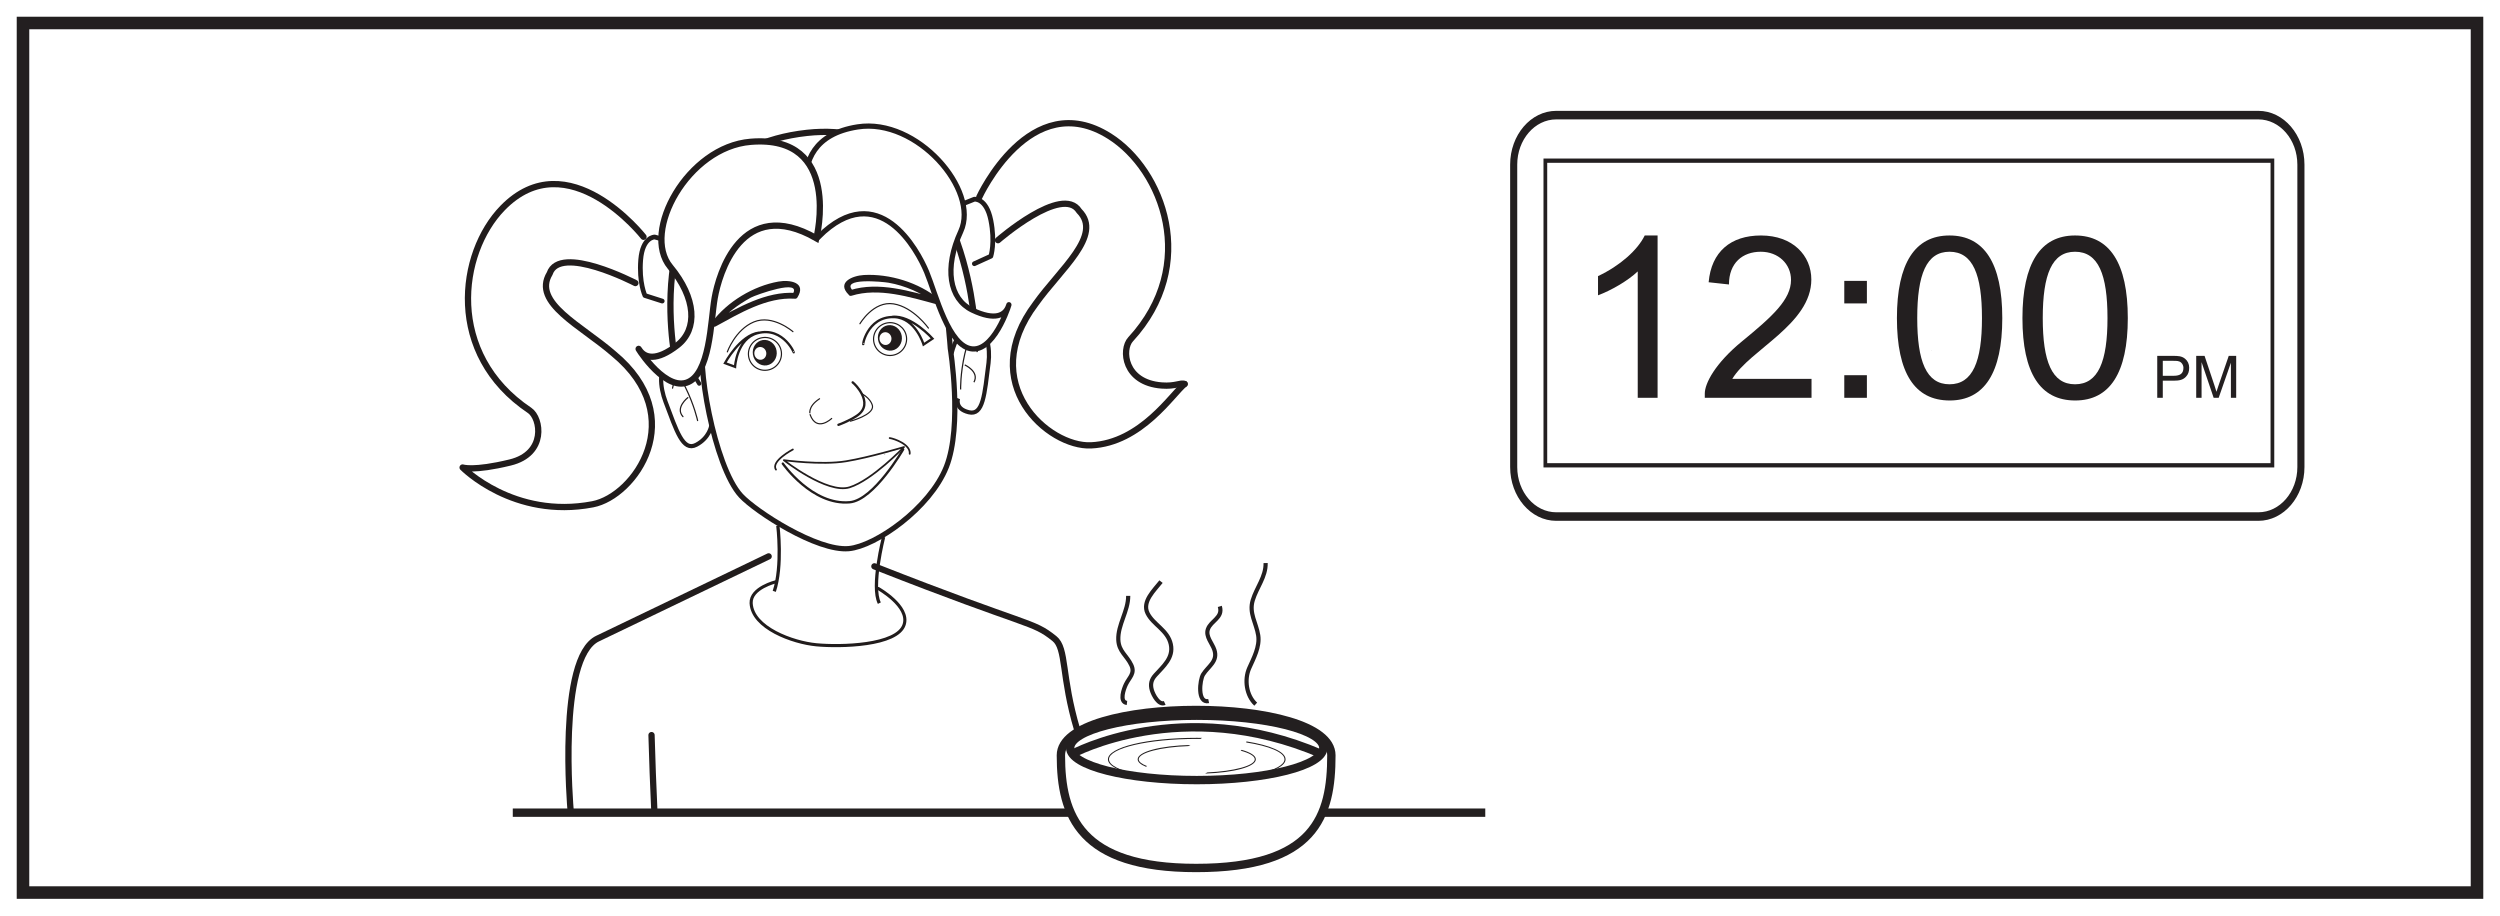 <?xml version="1.0" encoding="UTF-8"?>
<svg xmlns="http://www.w3.org/2000/svg" xmlns:xlink="http://www.w3.org/1999/xlink" width="598pt" height="219pt" viewBox="0 0 598 219" version="1.1">
<defs>
<g>
<symbol overflow="visible" id="glyph0-0">
<path style="stroke:none;" d="M 0.172 0 L 6.812 0 L 6.812 -9.312 L 0.172 -9.312 Z M 1.234 -8.656 L 5.75 -8.656 L 3.5 -5.25 Z M 0.844 -8.047 L 3.094 -4.656 C 3.094 -4.656 0.844 -1.266 0.844 -1.281 Z M 6.156 -8.047 L 6.156 -1.266 L 3.891 -4.656 Z M 5.75 -0.672 L 1.234 -0.672 L 3.5 -4.062 Z M 5.75 -0.672 "/>
</symbol>
<symbol overflow="visible" id="glyph0-1">
<path style="stroke:none;" d="M 2.406 0 L 2.406 -4.094 L 4.969 -4.094 C 6.297 -4.094 7.203 -4.25 7.938 -5.031 C 8.5 -5.609 8.719 -6.297 8.719 -7.203 C 8.719 -8.078 8.375 -8.812 7.734 -9.344 C 6.938 -10 6.031 -10.031 4.859 -10.031 L 1.078 -10.031 L 1.078 0 Z M 2.406 -8.844 L 4.969 -8.844 C 5.766 -8.844 6.328 -8.844 6.812 -8.406 C 7.172 -8.062 7.344 -7.594 7.344 -7.188 C 7.344 -5.797 6.562 -5.266 5 -5.266 L 2.406 -5.266 Z M 2.406 -8.844 "/>
</symbol>
<symbol overflow="visible" id="glyph0-2">
<path style="stroke:none;" d="M 2.344 0 L 2.344 -8.531 L 5.234 0 L 6.438 0 L 9.359 -8.391 L 9.359 0 L 10.625 0 L 10.625 -10.031 L 8.844 -10.031 L 6.438 -3.047 C 6.281 -2.625 6.109 -2.094 5.906 -1.438 C 5.75 -1.938 5.594 -2.438 5.438 -2.922 L 3.062 -10.031 L 1.062 -10.031 L 1.062 0 Z M 2.344 0 "/>
</symbol>
<symbol overflow="visible" id="glyph1-0">
<path style="stroke:none;" d="M 0.641 0 L 26.297 0 L 26.297 -35.906 L 0.641 -35.906 Z M 4.75 -33.375 L 22.188 -33.375 L 13.5 -20.25 Z M 3.234 -31.047 L 11.938 -17.984 C 11.938 -17.984 3.234 -4.859 3.234 -4.906 Z M 23.766 -31.047 L 23.766 -4.859 L 15.016 -17.984 Z M 22.188 -2.594 L 4.75 -2.594 L 13.5 -15.656 Z M 22.188 -2.594 "/>
</symbol>
<symbol overflow="visible" id="glyph1-1">
<path style="stroke:none;" d="M 20.25 -38.828 L 17.172 -38.828 C 15.5 -35.375 11.281 -31.594 6 -29.109 L 6 -24.516 C 9.078 -25.656 13.125 -27.969 15.5 -30.234 L 15.5 0 L 20.25 0 Z M 20.25 -38.828 "/>
</symbol>
<symbol overflow="visible" id="glyph1-2">
<path style="stroke:none;" d="M 8.094 -4.531 C 12.266 -11.5 27 -17.609 27 -28.297 C 27 -34.016 22.578 -38.828 14.953 -38.828 C 7.719 -38.828 3.078 -34.938 2.438 -27.641 L 7.297 -27.109 C 7.297 -32.234 10.531 -34.938 14.906 -34.938 C 19.109 -34.938 22.141 -32.016 22.141 -28.188 C 22.141 -23.484 17.656 -19.438 10.469 -13.547 C 3.938 -8.203 1.516 -3.406 1.516 -1.031 L 1.516 0 L 27.047 0 L 27.047 -4.531 Z M 8.094 -4.531 "/>
</symbol>
<symbol overflow="visible" id="glyph1-3">
<path style="stroke:none;" d="M 10.266 0 L 10.266 -5.406 L 4.859 -5.406 L 4.859 0 Z M 10.266 -22.578 L 10.266 -27.969 L 4.859 -27.969 L 4.859 -22.578 Z M 10.266 -22.578 "/>
</symbol>
<symbol overflow="visible" id="glyph1-4">
<path style="stroke:none;" d="M 2.438 -19.062 C 2.438 -5.891 6.703 0.641 15.062 0.641 C 23.328 0.641 27.641 -5.938 27.641 -19.062 C 27.641 -32.234 23.281 -38.828 15.016 -38.828 C 6.75 -38.828 2.438 -32.188 2.438 -19.062 Z M 7.297 -19.062 C 7.297 -29.531 9.5 -34.938 15.016 -34.938 C 20.625 -34.938 22.781 -29.438 22.781 -19.062 C 22.781 -8.688 20.578 -3.234 15.016 -3.234 C 9.453 -3.234 7.297 -8.75 7.297 -19.062 Z M 7.297 -19.062 "/>
</symbol>
</g>
</defs>
<g id="surface1">
<rect x="0" y="0" width="598" height="219" style="fill:rgb(100%,100%,100%);fill-opacity:1;stroke:none;"/>
<path style=" stroke:none;fill-rule:nonzero;fill:rgb(100%,100%,100%);fill-opacity:1;" d="M 5.5 5.5 L 592.5 5.5 L 592.5 213.5 L 5.5 213.5 Z M 5.5 5.5 "/>
<path style=" stroke:none;fill-rule:nonzero;fill:rgb(13.73%,12.16%,12.549%);fill-opacity:1;" d="M 594 4 L 4 4 L 4 215 L 594 215 Z M 591 212 L 7 212 L 7 7 L 591 7 Z M 591 212 "/>
<path style=" stroke:none;fill-rule:nonzero;fill:rgb(13.73%,12.16%,12.549%);fill-opacity:1;" d="M 462.055 83.934 C 462.113 83.934 462.121 83.867 462.062 83.867 C 462.008 83.867 461.996 83.934 462.055 83.934 "/>
<path style="fill:none;stroke-width:1.5;stroke-linecap:round;stroke-linejoin:round;stroke:rgb(13%,11.327%,11.311%);stroke-opacity:1;stroke-miterlimit:4;" d="M -0.001 0.001 C -33.504 -16.121 -33.258 -15.996 -40.915 -19.663 C -50.614 -24.296 -47.376 -60.738 -47.376 -60.738 " transform="matrix(1,0,0,-1,183.864,133.087)"/>
<path style="fill:none;stroke-width:1.5;stroke-linecap:round;stroke-linejoin:round;stroke:rgb(13%,11.327%,11.311%);stroke-opacity:1;stroke-miterlimit:4;" d="M -0.001 -0.001 C 37.624 -14.826 37.651 -12.939 43.062 -17.283 C 46.022 -19.662 44.675 -26.275 48.522 -39.126 " transform="matrix(1,0,0,-1,209.153,135.467)"/>
<path style="fill:none;stroke-width:1.5;stroke-linecap:round;stroke-linejoin:round;stroke:rgb(13%,11.327%,11.311%);stroke-opacity:1;stroke-miterlimit:4;" d="M 0.002 0.001 C 0.17 -6.078 0.396 -12.152 0.682 -18.218 " transform="matrix(1,0,0,-1,155.842,175.837)"/>
<path style="fill-rule:nonzero;fill:rgb(100%,100%,100%);fill-opacity:1;stroke-width:1.5;stroke-linecap:round;stroke-linejoin:round;stroke:rgb(13%,11.327%,11.311%);stroke-opacity:1;stroke-miterlimit:4;" d="M 0.001 0.001 C 0.001 0.001 -18.038 23.009 -33.725 6.86 C -44.194 -3.921 -47.35 -28.038 -27.245 -41.526 C -24.499 -43.362 -23.127 -51.874 -31.916 -53.991 C -40.694 -56.124 -43.268 -55.186 -43.268 -55.186 C -43.268 -55.186 -31.081 -67.608 -12.139 -63.979 C -2.084 -62.061 11.24 -43.112 -7.166 -27.948 C -14.823 -21.265 -26.666 -15.8 -22.444 -8.796 C -20.038 -1.647 -1.94 -11.065 -1.94 -11.065 " transform="matrix(1,0,0,-1,153.924,56.642)"/>
<path style=" stroke:none;fill-rule:nonzero;fill:rgb(13%,11.327%,11.311%);fill-opacity:1;" d="M 190.738 71.16 C 192.988 67.559 188.984 66.852 186.203 67.352 C 180.215 68.418 173.957 72.152 170.301 77.062 C 169.891 77.609 170.555 78.418 171.16 78.09 C 176.836 74.992 183.434 71.012 190.102 71.453 C 190.996 71.512 191.129 70.133 190.234 70.07 C 183.262 69.613 176.48 73.605 170.574 76.836 C 170.855 77.172 171.148 77.516 171.434 77.859 C 173.527 75.047 176.574 72.852 179.609 71.184 C 180.797 70.539 192.016 66.516 189.598 70.363 C 189.125 71.117 190.262 71.918 190.738 71.16 "/>
<path style=" stroke:none;fill-rule:nonzero;fill:rgb(13%,11.327%,11.311%);fill-opacity:1;" d="M 204.09 69.617 C 200.75 66.328 211.219 67.402 212.539 67.629 C 216.477 68.316 220.668 70.094 223.762 72.672 C 223.973 72.262 224.184 71.859 224.402 71.453 C 217.828 69.68 210.176 67.281 203.438 69.387 C 202.598 69.648 202.824 71.016 203.676 70.746 C 210.176 68.723 217.594 71.047 223.918 72.754 C 224.688 72.961 225.172 72.047 224.555 71.535 C 219.793 67.57 212.773 65.449 206.652 65.781 C 203.938 65.93 200 67.539 203.027 70.516 C 203.66 71.133 204.727 70.246 204.09 69.617 "/>
<path style="fill:none;stroke-width:1.25;stroke-linecap:butt;stroke-linejoin:miter;stroke:rgb(13%,11.327%,11.311%);stroke-opacity:1;stroke-miterlimit:4;" d="M -0.002 0.001 C -0.002 0.001 2.967 -18.374 -0.943 -28.3 C -4.861 -38.214 -17.904 -47.288 -24.291 -47.863 C -31.846 -48.55 -46.6 -38.98 -50.088 -35.195 C -56.521 -28.23 -61.014 -2.429 -58.826 2.434 C -55.396 10.059 -62.525 13.786 -56.482 22.903 C -51.639 30.212 -43.986 34.118 -39.299 30.907 C -31.221 25.387 -30.564 28.426 -24.123 32.962 C -16.654 38.227 -3.682 26.751 -2.201 18.52 C -0.721 10.297 -0.002 0.001 -0.002 0.001 Z M -0.002 0.001 " transform="matrix(1,0,0,-1,227.318,83.368)"/>
<path style="fill:none;stroke-width:0.79;stroke-linecap:butt;stroke-linejoin:miter;stroke:rgb(13%,11.327%,11.311%);stroke-opacity:1;stroke-miterlimit:4;" d="M -0.002 0.002 C -0.002 0.002 -3.037 -11.827 -1.018 -15.827 " transform="matrix(1,0,0,-1,211.357,128.447)"/>
<path style="fill:none;stroke-width:0.79;stroke-linecap:butt;stroke-linejoin:miter;stroke:rgb(13%,11.327%,11.311%);stroke-opacity:1;stroke-miterlimit:4;" d="M 0.002 0.001 C 0.002 0.001 1.169 -9.636 -0.854 -15.695 " transform="matrix(1,0,0,-1,186.061,125.754)"/>
<path style="fill:none;stroke-width:1;stroke-linecap:round;stroke-linejoin:round;stroke:rgb(13%,11.327%,11.311%);stroke-opacity:1;stroke-miterlimit:4;" d="M 0.002 -0.001 C 0.002 -0.001 -3.53 6.48 -6.756 5.319 C -9.995 4.183 -9.331 -0.946 -8.073 -4.278 C -5.397 -11.36 -3.901 -16.286 -0.721 -14.634 C 2.451 -12.981 2.877 -10.095 2.877 -10.095 " transform="matrix(1,0,0,-1,167.249,91.769)"/>
<path style="fill:none;stroke-width:0.296;stroke-linecap:round;stroke-linejoin:round;stroke:rgb(13%,11.327%,11.311%);stroke-opacity:1;stroke-miterlimit:4;" d="M 0.001 -0 C 0.001 -0 0.778 4.84 3.005 0.351 C 5.228 -4.125 5.993 -7.758 5.993 -7.758 " transform="matrix(1,0,0,-1,160.874,92.84)"/>
<path style="fill:none;stroke-width:0.296;stroke-linecap:round;stroke-linejoin:round;stroke:rgb(13%,11.327%,11.311%);stroke-opacity:1;stroke-miterlimit:4;" d="M -0 -0.001 C -0 -0.001 -3.102 -2.4 -1.161 -4.544 " transform="matrix(1,0,0,-1,164.524,95.116)"/>
<path style="fill:none;stroke-width:1;stroke-linecap:butt;stroke-linejoin:miter;stroke:rgb(13%,11.327%,11.311%);stroke-opacity:1;stroke-miterlimit:4;" d="M 0.001 -0.001 C 0.001 -0.001 1.692 7.093 5.11 6.726 C 8.521 6.37 9.294 1.261 8.853 -2.27 C 7.899 -9.786 7.587 -14.927 4.114 -14.067 C 0.638 -13.2 1.567 -10.759 1.567 -10.759 " transform="matrix(1,0,0,-1,227.605,84.542)"/>
<path style="fill:none;stroke-width:0.296;stroke-linecap:butt;stroke-linejoin:miter;stroke:rgb(13%,11.327%,11.311%);stroke-opacity:1;stroke-miterlimit:4;" d="M -0.001 -0.001 C -0.001 -0.001 -1.888 4.523 -3.005 -0.356 C -4.13 -5.231 -4.02 -8.95 -4.02 -8.95 " transform="matrix(1,0,0,-1,233.802,84.214)"/>
<path style="fill:none;stroke-width:0.296;stroke-linecap:butt;stroke-linejoin:miter;stroke:rgb(13%,11.327%,11.311%);stroke-opacity:1;stroke-miterlimit:4;" d="M -0.001 -0.002 C -0.001 -0.002 3.585 -1.615 2.194 -4.146 " transform="matrix(1,0,0,-1,230.77,87.283)"/>
<path style=" stroke:none;fill-rule:nonzero;fill:rgb(13%,11.327%,11.311%);fill-opacity:1;" d="M 211.543 108.719 C 211.594 108.707 211.652 108.703 211.711 108.695 C 211.75 108.695 211.75 108.617 211.703 108.621 C 211.652 108.629 211.594 108.641 211.535 108.641 C 211.492 108.645 211.492 108.719 211.543 108.719 "/>
<path style=" stroke:none;fill-rule:nonzero;fill:rgb(13%,11.327%,11.311%);fill-opacity:1;" d="M 182.105 86.043 C 181.32 86.164 180.574 85.586 180.453 84.746 C 180.316 83.918 180.848 83.141 181.629 83.016 C 182.418 82.898 183.156 83.469 183.285 84.309 C 183.41 85.145 182.891 85.922 182.105 86.043 M 182.457 81.336 C 180.891 81.578 179.832 83.125 180.094 84.805 C 180.348 86.48 181.832 87.633 183.398 87.395 C 184.969 87.148 186.031 85.594 185.762 83.926 C 185.508 82.25 184.027 81.09 182.457 81.336 "/>
<path style="fill:none;stroke-width:0.284;stroke-linecap:butt;stroke-linejoin:miter;stroke:rgb(13%,11.327%,11.311%);stroke-opacity:1;stroke-miterlimit:4;" d="M -0.001 -0.002 C 0.327 -2.142 -1.15 -4.154 -3.31 -4.486 C -5.462 -4.822 -7.478 -3.357 -7.814 -1.221 C -8.142 0.932 -6.669 2.94 -4.509 3.272 C -2.361 3.611 -0.341 2.143 -0.001 -0.002 Z M -0.001 -0.002 " transform="matrix(1,0,0,-1,186.884,84.041)"/>
<path style=" stroke:none;fill-rule:nonzero;fill:rgb(13%,11.327%,11.311%);fill-opacity:1;" d="M 212.035 82.504 C 211.25 82.629 210.508 82.047 210.383 81.211 C 210.254 80.383 210.777 79.602 211.559 79.477 C 212.348 79.355 213.086 79.934 213.223 80.77 C 213.344 81.605 212.812 82.383 212.035 82.504 M 212.391 77.801 C 210.82 78.039 209.758 79.594 210.023 81.27 C 210.285 82.938 211.762 84.09 213.332 83.852 C 214.898 83.605 215.961 82.055 215.703 80.387 C 215.441 78.711 213.961 77.555 212.391 77.801 "/>
<path style="fill:none;stroke-width:0.284;stroke-linecap:butt;stroke-linejoin:miter;stroke:rgb(13%,11.327%,11.311%);stroke-opacity:1;stroke-miterlimit:4;" d="M -0.001 0 C 0.327 -2.144 -1.153 -4.152 -3.313 -4.484 C -5.454 -4.82 -7.478 -3.355 -7.81 -1.219 C -8.142 0.934 -6.669 2.938 -4.513 3.274 C -2.353 3.606 -0.333 2.145 -0.001 0 Z M -0.001 0 " transform="matrix(1,0,0,-1,216.814,80.5)"/>
<path style="fill:none;stroke-width:0.425;stroke-linecap:round;stroke-linejoin:round;stroke:rgb(13%,11.327%,11.311%);stroke-opacity:1;stroke-miterlimit:4;" d="M -0.001 0 C -0.001 0 -8.251 -2.488 -13.86 -3.406 C -19.829 -4.387 -28.735 -3.144 -28.735 -3.144 C -28.735 -3.144 -18.411 -11.285 -13.036 -9.641 C -7.665 -7.988 -0.001 0 -0.001 0 Z M -0.001 0 " transform="matrix(1,0,0,-1,216.239,106.93)"/>
<path style="fill:none;stroke-width:0.567;stroke-linecap:round;stroke-linejoin:round;stroke:rgb(13%,11.327%,11.311%);stroke-opacity:1;stroke-miterlimit:4;" d="M 0.002 0.002 C 0.002 0.002 -6.994 -12.127 -12.764 -12.647 C -21.768 -13.463 -28.779 -3.401 -28.779 -3.401 " transform="matrix(1,0,0,-1,216.029,107.494)"/>
<path style="fill:none;stroke-width:0.425;stroke-linecap:round;stroke-linejoin:round;stroke:rgb(13%,11.327%,11.311%);stroke-opacity:1;stroke-miterlimit:4;" d="M -0.001 -0.001 C 1.104 -0.146 5.065 -1.568 4.784 -3.767 " transform="matrix(1,0,0,-1,212.814,104.78)"/>
<path style="fill:none;stroke-width:0.425;stroke-linecap:round;stroke-linejoin:round;stroke:rgb(13%,11.327%,11.311%);stroke-opacity:1;stroke-miterlimit:4;" d="M 0.001 0.001 C 0.001 0.001 -5.363 -2.804 -4.035 -4.815 " transform="matrix(1,0,0,-1,189.648,107.517)"/>
<path style="fill:none;stroke-width:0.284;stroke-linecap:round;stroke-linejoin:round;stroke:rgb(13%,11.327%,11.311%);stroke-opacity:1;stroke-miterlimit:4;" d="M 0.001 -0 C 0.001 -0 -4.838 4.211 -9.354 2.32 C -13.791 0.472 -15.69 -4.836 -15.69 -4.836 " transform="matrix(1,0,0,-1,189.667,79.332)"/>
<path style="fill:none;stroke-width:0.567;stroke-linecap:butt;stroke-linejoin:miter;stroke:rgb(13%,11.327%,11.311%);stroke-opacity:1;stroke-miterlimit:4;" d="M 0.001 0.001 C -0.358 -1.058 0.708 6.59 7.33 6.379 C 12.451 6.219 14.384 -0.195 14.384 -0.195 L 16.521 1.231 C 16.521 1.231 11.416 6.958 6.873 6.419 " transform="matrix(1,0,0,-1,206.534,82.219)"/>
<path style="fill:none;stroke-width:0.567;stroke-linecap:butt;stroke-linejoin:miter;stroke:rgb(13%,11.327%,11.311%);stroke-opacity:1;stroke-miterlimit:4;" d="M -0.001 -0.002 C 0.593 -0.951 -2.231 6.244 -8.614 4.494 C -13.556 3.139 -13.942 -3.545 -13.942 -3.545 L -16.349 -2.654 C -16.349 -2.654 -12.72 4.096 -8.181 4.635 " transform="matrix(1,0,0,-1,189.763,84.201)"/>
<path style="fill:none;stroke-width:0.284;stroke-linecap:round;stroke-linejoin:round;stroke:rgb(13%,11.327%,11.311%);stroke-opacity:1;stroke-miterlimit:4;" d="M -0.002 0.002 C -0.002 0.002 3.229 5.533 8.065 4.748 C 12.807 3.978 16.381 -1.041 16.381 -1.041 " transform="matrix(1,0,0,-1,205.697,77.439)"/>
<path style="fill:none;stroke-width:0.75;stroke-linecap:round;stroke-linejoin:round;stroke:rgb(13%,11.327%,11.311%);stroke-opacity:1;stroke-miterlimit:4;" d="M 0.002 0.001 C 0.002 0.001 7.568 -4.253 6.189 -8.613 C 4.576 -13.726 -9.15 -13.996 -14.799 -13.456 C -20.459 -12.921 -30.139 -9.414 -30.416 -3.496 C -30.572 0.157 -24.486 1.618 -24.486 1.618 " transform="matrix(1,0,0,-1,210.088,140.778)"/>
<path style="fill:none;stroke-width:0.567;stroke-linecap:round;stroke-linejoin:round;stroke:rgb(13%,11.327%,11.311%);stroke-opacity:1;stroke-miterlimit:4;" d="M -0 0 C 0.41 -0.309 1.48 -1.394 2.175 -2.742 C 3.058 -4.43 3.3 -6.473 0.957 -8.019 C -1.059 -9.34 -3.403 -10.152 -3.403 -10.152 " transform="matrix(1,0,0,-1,203.961,91.465)"/>
<path style="fill:none;stroke-width:0.284;stroke-linecap:round;stroke-linejoin:round;stroke:rgb(13%,11.327%,11.311%);stroke-opacity:1;stroke-miterlimit:4;" d="M 0 0 C 0 0 5.52 1.473 5.266 3.606 C 5.266 3.606 5.086 5.211 2.75 6.559 " transform="matrix(1,0,0,-1,203.438,100.742)"/>
<path style="fill:none;stroke-width:0.284;stroke-linecap:round;stroke-linejoin:round;stroke:rgb(13%,11.327%,11.311%);stroke-opacity:1;stroke-miterlimit:4;" d="M -0 -0 C -0 -0 -3.566 -3.426 -5.164 0.925 C -5.098 0.867 -5.961 2.707 -2.902 4.714 " transform="matrix(1,0,0,-1,198.934,100.097)"/>
<path style="fill:none;stroke-width:1.5;stroke-linecap:round;stroke-linejoin:round;stroke:rgb(13%,11.327%,11.311%);stroke-opacity:1;stroke-miterlimit:4;" d="M 0 0.001 C 0 0.001 -10.625 49.922 31.469 54.54 C 68.922 58.649 71.613 8.34 71.613 8.34 " transform="matrix(1,0,0,-1,161.562,86.321)"/>
<path style="fill:none;stroke-width:1.135;stroke-linecap:round;stroke-linejoin:round;stroke:rgb(13%,11.327%,11.311%);stroke-opacity:1;stroke-miterlimit:4;" d="M 0.001 -0.001 L 3.587 1.436 C 3.587 1.436 6.45 1.799 7.536 -3.583 C 8.614 -8.962 7.544 -12.193 7.544 -12.193 L 3.599 -13.99 " transform="matrix(1,0,0,-1,229.468,49.089)"/>
<path style=" stroke:none;fill-rule:nonzero;fill:rgb(100%,100%,100%);fill-opacity:1;" d="M 283.059 100.105 C 280.168 102.406 272.988 105.973 260.98 106.527 C 250.762 107 233.379 91.691 247.746 72.645 C 253.629 64.363 263.879 56.285 258.125 50.469 C 254.121 44.07 238.723 57.453 238.723 57.453 "/>
<path style="fill:none;stroke-width:1.5;stroke-linecap:round;stroke-linejoin:round;stroke:rgb(13%,11.327%,11.311%);stroke-opacity:1;stroke-miterlimit:4;" d="M -0.002 0.002 C -2.889 -2.299 -10.377 -14.123 -22.389 -14.682 C -32.603 -15.155 -49.986 0.158 -35.619 19.205 C -29.74 27.486 -19.486 35.564 -25.24 41.384 C -29.244 47.779 -44.643 34.396 -44.643 34.396 " transform="matrix(1,0,0,-1,283.365,91.849)"/>
<path style="fill:none;stroke-width:1.5;stroke-linecap:round;stroke-linejoin:round;stroke:rgb(13%,11.327%,11.311%);stroke-opacity:1;stroke-miterlimit:4;" d="M -0.002 -0 C -0.002 -0 12.182 26.586 31.197 14.539 C 43.893 6.5 52.592 -16.215 36.19 -34.02 C 33.936 -36.454 34.619 -44.379 43.635 -45.063 C 46.975 -45.321 48.115 -44.313 49.115 -44.704 " transform="matrix(1,0,0,-1,234.248,47.144)"/>
<path style="fill:none;stroke-width:1.135;stroke-linecap:round;stroke-linejoin:round;stroke:rgb(13%,11.327%,11.311%);stroke-opacity:1;stroke-miterlimit:4;" d="M -0 -0.002 L -3.735 1.002 C -3.735 1.002 -6.629 1.022 -7.071 -4.447 C -7.504 -9.92 -6.059 -12.998 -6.059 -12.998 L -1.922 -14.322 " transform="matrix(1,0,0,-1,160.325,57.694)"/>
<path style=" stroke:none;fill-rule:nonzero;fill:rgb(100%,100%,100%);fill-opacity:1;" d="M 195.824 56.625 C 195.824 56.625 184.309 33.617 205.145 30.355 C 219.359 28.121 234.344 45.508 229.82 55.344 C 225.785 64.098 227.074 71.535 232.562 74.176 C 238.047 76.805 240.469 75.422 241.234 73.145 C 241.996 70.867 238.371 83.879 232.629 83.469 C 226.891 83.055 223.828 70.277 221.656 65.062 C 219.488 59.852 210.176 42.34 195.824 56.625 "/>
<path style="fill:none;stroke-width:1.25;stroke-linecap:butt;stroke-linejoin:miter;stroke:rgb(13%,11.327%,11.311%);stroke-opacity:1;stroke-miterlimit:4;" d="M -0.001 -0 C -0.001 -0 -11.517 23.007 9.319 26.269 C 23.534 28.504 38.519 11.117 33.995 1.281 C 29.96 -7.473 31.249 -14.911 36.737 -17.551 C 42.222 -20.18 44.644 -18.797 45.409 -16.52 C 46.171 -14.243 42.546 -27.254 36.804 -26.844 C 31.065 -26.43 28.003 -13.653 25.831 -8.438 C 23.663 -3.227 14.351 14.285 -0.001 -0 Z M -0.001 -0 " transform="matrix(1,0,0,-1,195.825,56.625)"/>
<path style=" stroke:none;fill-rule:nonzero;fill:rgb(100%,100%,100%);fill-opacity:1;" d="M 195.281 56.988 C 195.281 56.988 201.57 32.105 179.547 33.918 C 164.52 35.156 153.367 55.445 160.324 63.832 C 166.516 71.301 166.969 78.77 162.004 82.602 C 157.031 86.445 154.234 85.691 152.918 83.676 C 151.594 81.672 158.391 93.328 164.141 91.566 C 169.898 89.797 169.98 76.785 170.957 71.246 C 171.93 65.711 177.262 46.652 195.281 56.988 "/>
<path style="fill:none;stroke-width:1.5;stroke-linecap:butt;stroke-linejoin:miter;stroke:rgb(13%,11.327%,11.311%);stroke-opacity:1;stroke-miterlimit:4;" d="M -0.001 0 C -0.001 0 6.288 24.883 -15.736 23.07 C -30.763 21.832 -41.916 1.543 -34.958 -6.844 C -28.767 -14.312 -28.314 -21.781 -33.279 -25.613 C -38.251 -29.457 -41.048 -28.703 -42.365 -26.687 C -43.689 -24.683 -36.892 -36.34 -31.142 -34.578 C -25.384 -32.808 -25.302 -19.797 -24.326 -14.258 C -23.353 -8.723 -18.021 10.336 -0.001 0 Z M -0.001 0 " transform="matrix(1,0,0,-1,195.283,56.988)"/>
<path style="fill:none;stroke-width:2;stroke-linecap:butt;stroke-linejoin:miter;stroke:rgb(13.73%,12.16%,12.549%);stroke-opacity:1;stroke-miterlimit:10;" d="M 0.002 0.001 L 232.623 0.001 " transform="matrix(1,0,0,-1,122.654,194.391)"/>
<path style=" stroke:none;fill-rule:nonzero;fill:rgb(100%,100%,100%);fill-opacity:1;" d="M 248.09 188.582 C 248.043 188.582 248 188.582 247.957 188.582 C 247.984 188.551 248.008 188.523 248.035 188.492 C 248.047 188.523 248.07 188.551 248.09 188.582 "/>
<path style=" stroke:none;fill-rule:nonzero;fill:rgb(100%,100%,100%);fill-opacity:1;" d="M 318.465 180.676 C 318.465 195.148 314.613 207.621 286.113 207.621 C 258.355 207.621 253.766 195.148 253.766 180.676 C 253.766 166.203 318.465 166.203 318.465 180.676 "/>
<path style="fill:none;stroke-width:2;stroke-linecap:butt;stroke-linejoin:miter;stroke:rgb(13.73%,12.16%,12.549%);stroke-opacity:1;stroke-miterlimit:10;" d="M 0.002 0 C 0.002 -14.472 -3.85 -26.945 -32.35 -26.945 C -60.108 -26.945 -64.698 -14.472 -64.698 0 C -64.698 14.473 0.002 14.473 0.002 0 Z M 0.002 0 " transform="matrix(1,0,0,-1,318.463,180.676)"/>
<path style=" stroke:none;fill-rule:nonzero;fill:rgb(100%,100%,100%);fill-opacity:1;" d="M 316.539 178.898 C 316.539 183.152 302.984 186.598 286.262 186.598 C 269.543 186.598 255.988 183.152 255.988 178.898 C 255.988 174.648 269.543 171.199 286.262 171.199 C 302.984 171.199 316.539 174.648 316.539 178.898 "/>
<path style="fill:none;stroke-width:2;stroke-linecap:butt;stroke-linejoin:miter;stroke:rgb(13.73%,12.16%,12.549%);stroke-opacity:1;stroke-miterlimit:10;" d="M 0 0.001 C 0 -4.253 -13.554 -7.698 -30.277 -7.698 C -46.996 -7.698 -60.55 -4.253 -60.55 0.001 C -60.55 4.251 -46.996 7.701 -30.277 7.701 C -13.554 7.701 0 4.251 0 0.001 Z M 0 0.001 " transform="matrix(1,0,0,-1,316.539,178.9)"/>
<path style="fill:none;stroke-width:2;stroke-linecap:butt;stroke-linejoin:miter;stroke:rgb(13.73%,12.16%,12.549%);stroke-opacity:1;stroke-miterlimit:10;" d="M -0.002 -0.001 C -0.002 -0.001 26.279 14.304 59.514 -0.001 " transform="matrix(1,0,0,-1,256.506,180.324)"/>
<path style=" stroke:none;fill-rule:nonzero;fill:rgb(13.73%,12.16%,12.549%);fill-opacity:1;" d="M 271.633 185.379 C 271.711 185.309 271.793 185.238 271.871 185.168 C 267.816 184.281 265.273 183.02 265.273 181.625 C 265.273 178.934 274.691 176.746 286.262 176.746 C 286.566 176.746 286.863 176.75 287.16 176.75 C 287.285 176.668 287.406 176.582 287.527 176.5 C 287.109 176.492 286.688 176.488 286.262 176.488 C 274.348 176.488 265.02 178.746 265.02 181.625 C 265.02 183.121 267.543 184.445 271.633 185.379 "/>
<path style=" stroke:none;fill-rule:nonzero;fill:rgb(13.73%,12.16%,12.549%);fill-opacity:1;" d="M 298.152 177.344 C 298.137 177.43 298.113 177.516 298.09 177.598 C 303.617 178.477 307.25 179.953 307.25 181.625 C 307.25 184.312 297.836 186.504 286.262 186.504 C 285.867 186.504 285.477 186.5 285.086 186.496 C 284.898 186.578 284.711 186.66 284.523 186.742 C 285.094 186.754 285.676 186.758 286.262 186.758 C 298.176 186.758 307.508 184.504 307.508 181.625 C 307.508 179.816 303.832 178.258 298.152 177.344 "/>
<path style=" stroke:none;fill-rule:nonzero;fill:rgb(13.73%,12.16%,12.549%);fill-opacity:1;" d="M 274.121 183.414 C 274.207 183.359 274.289 183.301 274.371 183.242 C 273.117 182.766 272.383 182.211 272.383 181.625 C 272.383 180.051 277.633 178.703 284.238 178.469 C 284.418 178.379 284.594 178.285 284.77 178.195 C 277.57 178.371 272.129 179.812 272.129 181.625 C 272.129 182.285 272.852 182.898 274.121 183.414 "/>
<path style=" stroke:none;fill-rule:nonzero;fill:rgb(13.73%,12.16%,12.549%);fill-opacity:1;" d="M 297.012 179.363 C 296.93 179.434 296.844 179.5 296.758 179.562 C 298.855 180.125 300.141 180.848 300.141 181.625 C 300.141 183.156 295.16 184.477 288.801 184.762 C 288.617 184.855 288.434 184.949 288.25 185.039 C 295.203 184.812 300.398 183.395 300.398 181.625 C 300.398 180.75 299.129 179.965 297.012 179.363 "/>
<path style="fill:none;stroke-width:1;stroke-linecap:butt;stroke-linejoin:miter;stroke:rgb(13.73%,12.16%,12.549%);stroke-opacity:1;stroke-miterlimit:10;" d="M -0.001 -0.002 C -1.411 -0.642 -2.735 1.889 -3.075 3.034 C -3.501 4.471 -3.223 5.553 -2.262 6.627 C -0.372 8.744 2.163 10.772 1.456 14.03 C 0.722 17.42 -2.755 18.705 -4.11 21.459 C -5.485 24.248 -2.477 26.979 -0.887 29.018 " transform="matrix(1,0,0,-1,278.602,168.143)"/>
<path style="fill:none;stroke-width:1;stroke-linecap:butt;stroke-linejoin:miter;stroke:rgb(13.73%,12.16%,12.549%);stroke-opacity:1;stroke-miterlimit:10;" d="M -0.001 -0.001 C -2.77 -0.575 -2.149 5.07 -1.329 6.374 C -0.059 8.39 2.269 9.492 1.363 12.257 C 0.855 13.808 -0.786 15.437 -0.188 17.175 C 0.535 19.277 3.492 19.917 2.664 22.652 " transform="matrix(1,0,0,-1,289.114,167.699)"/>
<path style="fill:none;stroke-width:1;stroke-linecap:butt;stroke-linejoin:miter;stroke:rgb(13.73%,12.16%,12.549%);stroke-opacity:1;stroke-miterlimit:10;" d="M 0.002 0.001 C -2.252 2.072 -2.756 5.888 -1.561 8.595 C -0.506 10.974 1.021 13.736 0.599 16.47 C 0.142 19.427 -1.655 21.755 -0.705 24.872 C 0.224 27.939 2.451 30.474 2.369 33.755 " transform="matrix(1,0,0,-1,300.365,168.439)"/>
<path style="fill:none;stroke-width:1;stroke-linecap:butt;stroke-linejoin:miter;stroke:rgb(13.73%,12.16%,12.549%);stroke-opacity:1;stroke-miterlimit:10;" d="M -0.001 -0.002 C -1.95 0.229 -0.732 3.451 -0.251 4.444 C 0.569 6.143 1.987 7.065 1.03 9.073 C -0.079 11.401 -1.958 12.307 -2.071 15.1 C -2.216 18.67 0.315 21.983 0.296 25.612 " transform="matrix(1,0,0,-1,269.571,168.143)"/>
<path style=" stroke:none;fill-rule:nonzero;fill:rgb(13.73%,12.16%,12.549%);fill-opacity:1;" d="M 372.254 28.559 C 367.109 28.559 362.922 33.41 362.922 39.375 L 362.922 111.723 C 362.922 117.684 367.109 122.539 372.254 122.539 L 540.199 122.539 C 545.344 122.539 549.527 117.684 549.527 111.723 L 549.527 39.375 C 549.527 33.41 545.344 28.559 540.199 28.559 Z M 540.199 124.582 L 372.254 124.582 C 366.172 124.582 361.227 118.812 361.227 111.723 L 361.227 39.375 C 361.227 32.285 366.172 26.516 372.254 26.516 L 540.199 26.516 C 546.277 26.516 551.227 32.285 551.227 39.375 L 551.227 111.723 C 551.227 118.812 546.277 124.582 540.199 124.582 "/>
<path style=" stroke:none;fill-rule:nonzero;fill:rgb(13.73%,12.16%,12.549%);fill-opacity:1;" d="M 370.094 110.789 L 543.117 110.789 L 543.117 38.945 L 370.094 38.945 Z M 544.004 111.812 L 369.203 111.812 L 369.203 37.922 L 544.004 37.922 Z M 544.004 111.812 "/>
<g style="fill:rgb(13.73%,12.16%,12.549%);fill-opacity:1;">
  <use xlink:href="#glyph0-1" x="514.933" y="95.155"/>
  <use xlink:href="#glyph0-2" x="524.271" y="95.155"/>
</g>
<g style="fill:rgb(13.73%,12.16%,12.549%);fill-opacity:1;">
  <use xlink:href="#glyph1-1" x="376.246" y="95.155"/>
  <use xlink:href="#glyph1-2" x="406.27" y="95.155"/>
  <use xlink:href="#glyph1-3" x="436.294" y="95.155"/>
  <use xlink:href="#glyph1-4" x="451.306" y="95.155"/>
  <use xlink:href="#glyph1-4" x="481.33" y="95.155"/>
</g>
</g>
</svg>
